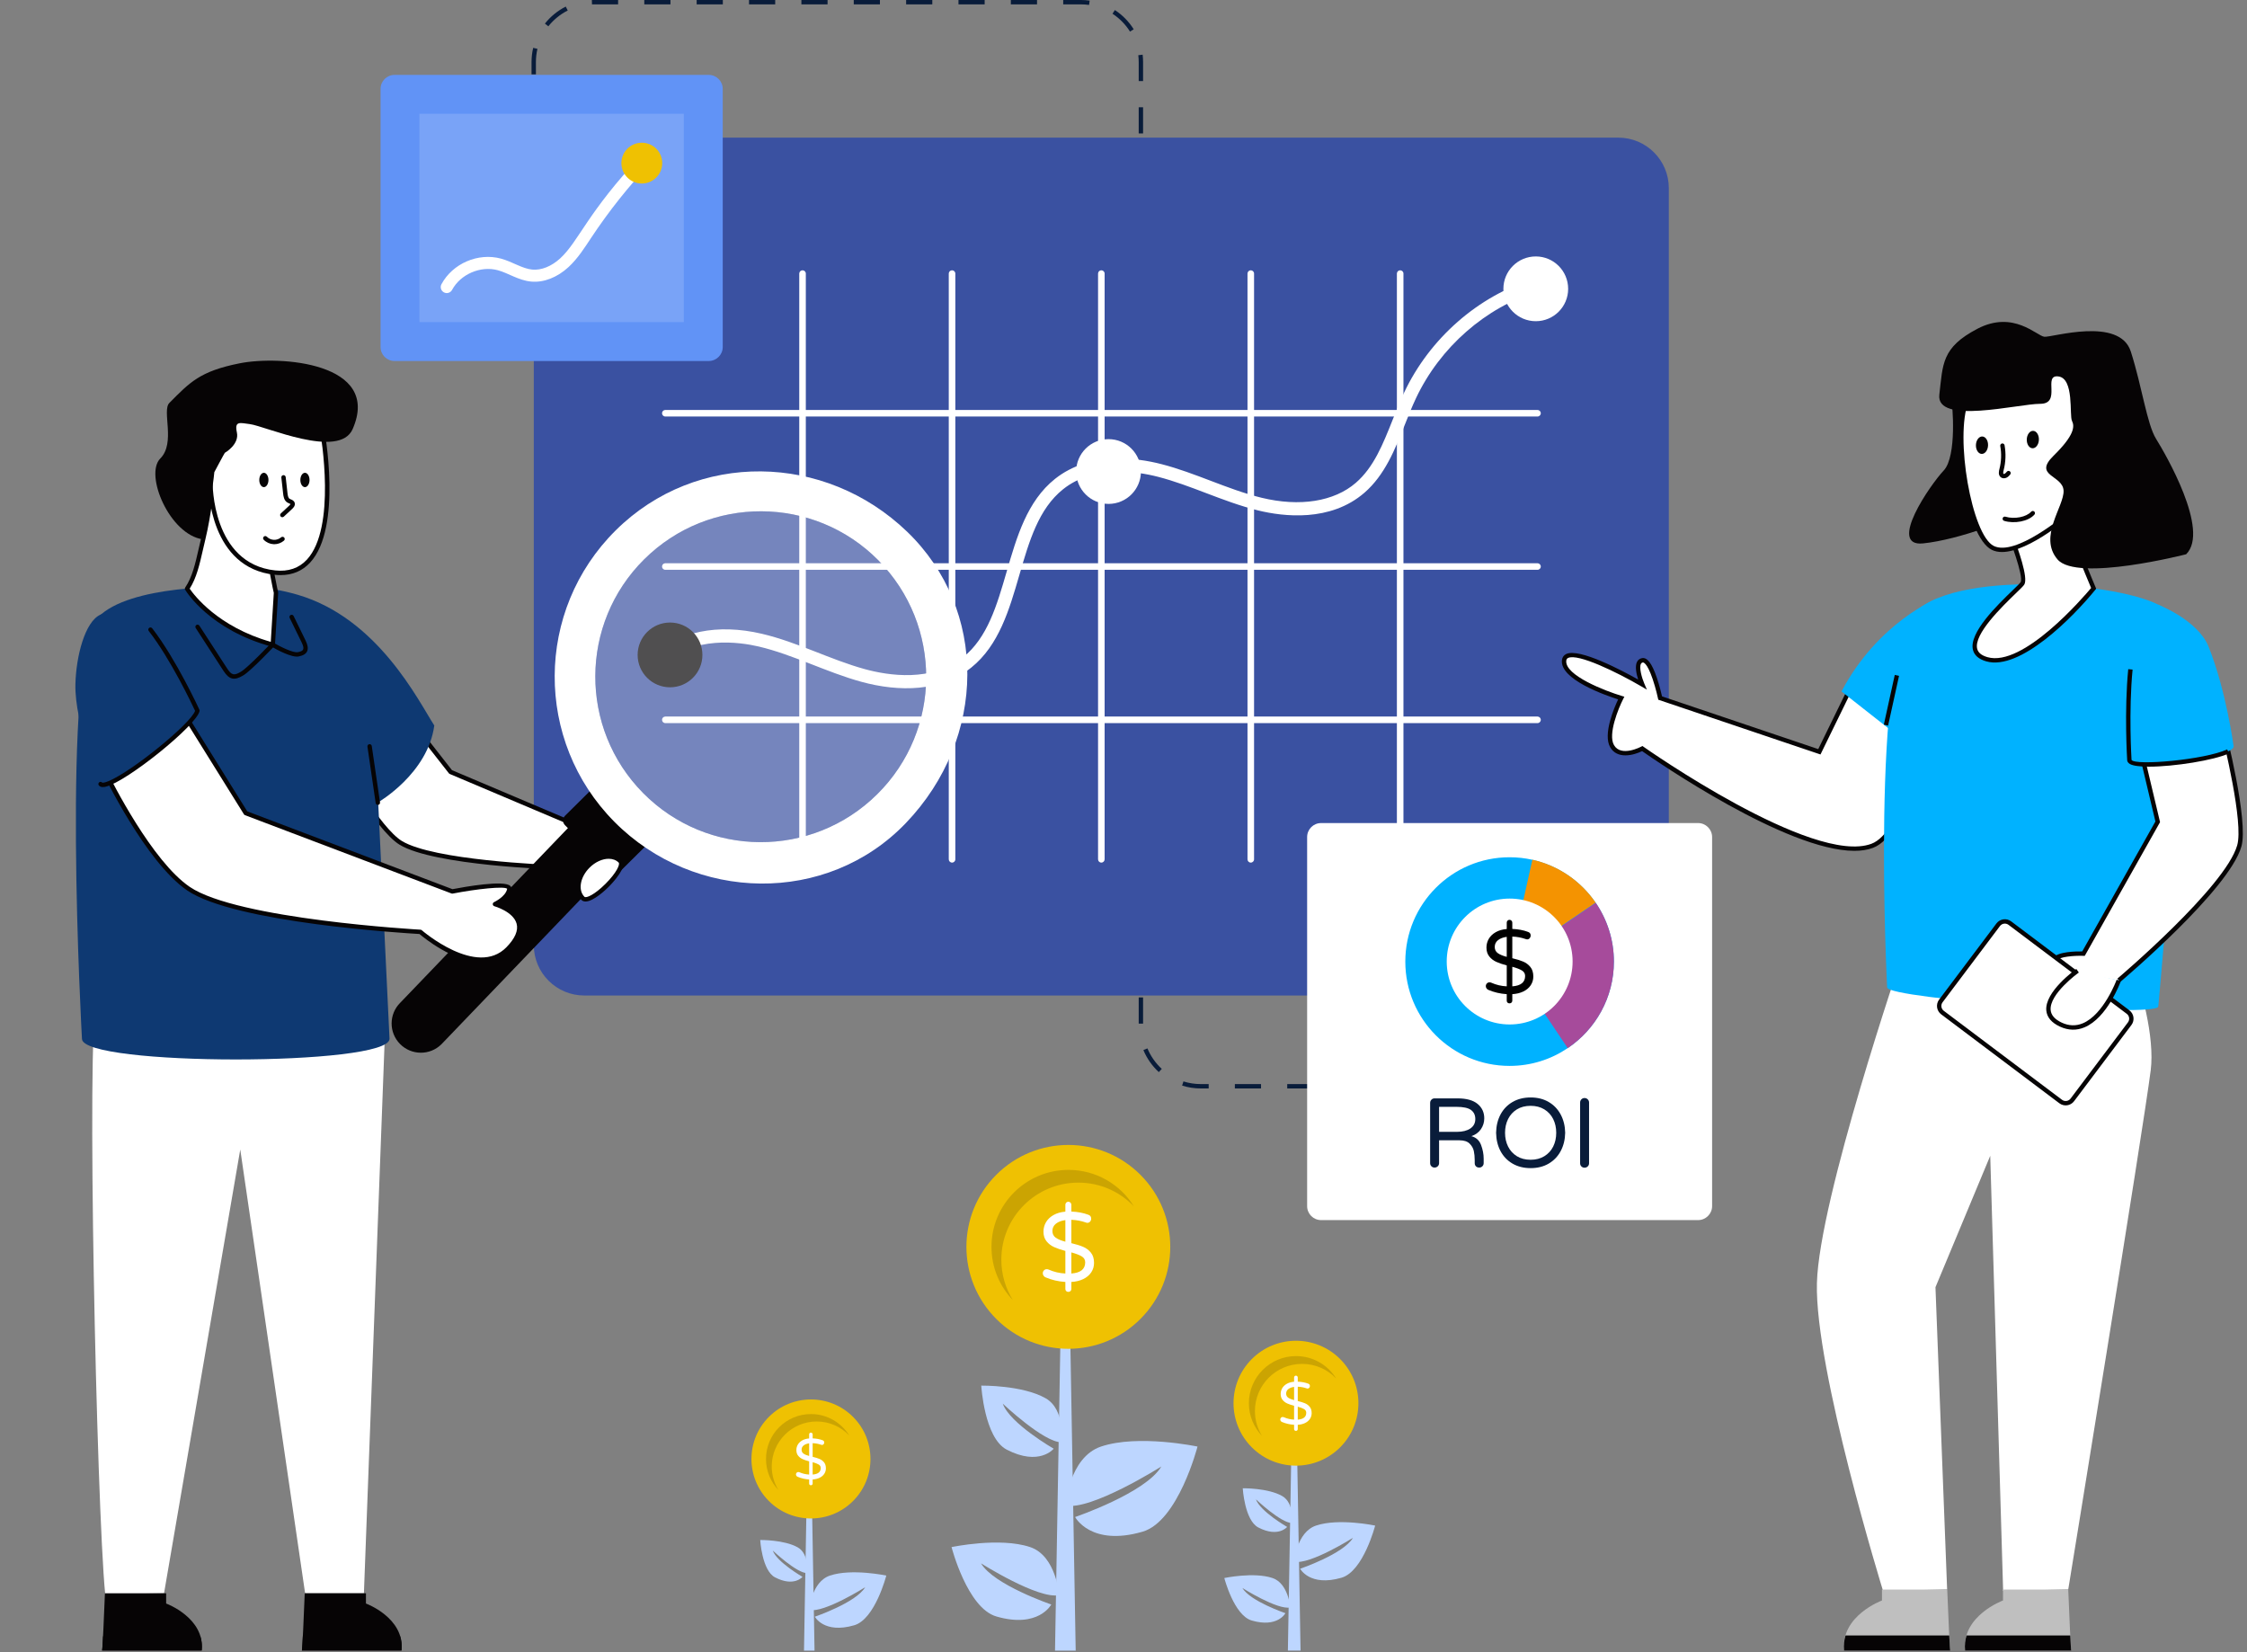 <svg width="525" height="386" viewBox="0 0 525 386" fill="none" xmlns="http://www.w3.org/2000/svg">
<rect x="0" y="0" width="525" height="386" fill="#808080" stroke="none"/>
<path d="M125.214 23.515H124.191V26.582H125.214V23.515Z" fill="#060405"/>
<path d="M319.105 254.31H312.988V253.288H319.105V254.31ZM306.87 254.31H300.753V253.288H306.87V254.31ZM294.635 254.31H288.518V253.288H294.635V254.31ZM282.401 254.31H280.56C279.071 254.31 277.603 254.085 276.196 253.642L276.504 252.667C277.81 253.079 279.175 253.287 280.56 253.288H282.401L282.401 254.31ZM270.753 250.493C269.196 249.065 267.95 247.283 267.147 245.34L268.092 244.95C268.838 246.755 269.997 248.412 271.444 249.74L270.753 250.493ZM267.075 239.168H266.052V233.051H267.075V239.168ZM267.075 226.934H266.052V220.816H267.075V226.934ZM267.075 214.699H266.052V208.582H267.075V214.699ZM267.075 202.464H266.052V196.347H267.075V202.464ZM267.075 190.23H266.052V184.113H267.075V190.23ZM267.075 177.996H266.052V171.878H267.075V177.996ZM267.075 165.761H266.052V159.644H267.075V165.761ZM267.075 153.527H266.052V147.41H267.075V153.527ZM267.075 141.292H266.052V135.175H267.075V141.292ZM267.075 129.058H266.052V122.941H267.075V129.058ZM267.075 116.823H266.052V110.706H267.075V116.823ZM267.075 104.589H266.052V98.472H267.075V104.589ZM267.075 92.355H266.052V86.237H267.075V92.355ZM267.075 80.12H266.052V74.003H267.075V80.12ZM267.075 67.885H266.052V61.768H267.075V67.885ZM267.075 55.651H266.052V49.534H267.075V55.651ZM267.075 43.417H266.052V37.299H267.075V43.417ZM267.075 31.182H266.052V25.065H267.075V31.182ZM267.075 18.947H266.052V14.508C266.052 13.968 266.02 13.426 265.957 12.896L266.972 12.775C267.04 13.345 267.075 13.928 267.075 14.508L267.075 18.947ZM125.214 17.381H124.191V14.508C124.191 13.383 124.321 12.262 124.576 11.177L125.571 11.41C125.334 12.419 125.214 13.462 125.214 14.508L125.214 17.381ZM264.018 7.382C262.983 5.721 261.568 4.277 259.927 3.206L260.486 2.349C262.251 3.502 263.772 5.055 264.886 6.841L264.018 7.382ZM128.116 6.149L127.314 5.515C128.623 3.86 130.308 2.485 132.187 1.54L132.646 2.454C130.9 3.332 129.333 4.61 128.116 6.149ZM254.454 1.153C253.832 1.066 253.197 1.022 252.567 1.022H248.414V0H252.567C253.244 0 253.927 0.047 254.596 0.141L254.454 1.153ZM138.313 1.028L138.286 0.005C138.424 0.002 138.561 0 138.7 0H144.418V1.022L138.313 1.028ZM242.297 1.022H236.179V0H242.297V1.022ZM230.062 1.022H223.945V0H230.062V1.022ZM217.827 1.022H211.71V0H217.827V1.022ZM205.592 1.022H199.475V0H205.592V1.022ZM193.357 1.022H187.24V0H193.357V1.022ZM181.123 1.022H175.005V0H181.123V1.022ZM168.887 1.022H162.77V0H168.887V1.022ZM156.652 1.022H150.535V0H156.652V1.022Z" fill="#091C3A"/>
<path d="M328.337 253.292H325.27V254.314H328.337V253.292Z" fill="#060405"/>
<path d="M378.12 232.592H136.507C129.997 232.592 124.719 227.314 124.719 220.804V43.949C124.719 37.438 129.997 32.161 136.507 32.161H378.121C384.631 32.161 389.909 37.438 389.909 43.949V220.804C389.909 227.314 384.631 232.592 378.12 232.592Z" fill="#3A51A1"/>
<path d="M187.509 201.541C187.086 201.541 186.742 201.198 186.742 200.774V63.919C186.742 63.495 187.086 63.152 187.509 63.152C187.932 63.152 188.276 63.495 188.276 63.919V200.774C188.276 201.198 187.933 201.541 187.509 201.541Z" fill="white"/>
<path d="M222.442 201.541C222.018 201.541 221.675 201.198 221.675 200.774V63.919C221.675 63.495 222.018 63.152 222.442 63.152C222.865 63.152 223.209 63.495 223.209 63.919V200.774C223.209 201.198 222.865 201.541 222.442 201.541Z" fill="white"/>
<path d="M257.322 201.541C256.898 201.541 256.555 201.198 256.555 200.774V63.919C256.555 63.495 256.898 63.152 257.322 63.152C257.745 63.152 258.089 63.495 258.089 63.919V200.774C258.088 201.198 257.745 201.541 257.322 201.541Z" fill="white"/>
<path d="M292.239 201.541C291.815 201.541 291.472 201.198 291.472 200.774V63.919C291.472 63.495 291.815 63.152 292.239 63.152C292.662 63.152 293.005 63.495 293.005 63.919V200.774C293.005 201.198 292.662 201.541 292.239 201.541Z" fill="white"/>
<path d="M327.142 201.541C326.719 201.541 326.375 201.198 326.375 200.774V63.919C326.375 63.495 326.719 63.152 327.142 63.152C327.565 63.152 327.909 63.495 327.909 63.919V200.774C327.909 201.198 327.565 201.541 327.142 201.541Z" fill="white"/>
<path d="M359.23 97.317H155.447C155.023 97.317 154.68 96.973 154.68 96.55C154.68 96.126 155.023 95.783 155.447 95.783H359.23C359.653 95.783 359.996 96.126 359.996 96.55C359.996 96.973 359.653 97.317 359.23 97.317Z" fill="white"/>
<path d="M359.23 133.132H155.447C155.023 133.132 154.68 132.788 154.68 132.365C154.68 131.942 155.023 131.598 155.447 131.598H359.23C359.653 131.598 359.996 131.942 359.996 132.365C359.996 132.788 359.653 133.132 359.23 133.132Z" fill="white"/>
<path d="M359.23 168.951H155.447C155.023 168.951 154.68 168.607 154.68 168.184C154.68 167.761 155.023 167.417 155.447 167.417H359.23C359.653 167.417 359.996 167.761 359.996 168.184C359.996 168.607 359.653 168.951 359.23 168.951Z" fill="white"/>
<path d="M201.287 159.307C193.085 157.063 185.275 152.934 177.267 151.056C172.872 150.025 161.888 148.392 154.807 155.461C154.207 156.059 153.235 156.058 152.638 155.459C152.039 154.86 152.04 153.888 152.64 153.29C158.392 147.546 167.621 145.643 177.968 148.07C186.39 150.045 193.986 154.129 202.097 156.348C207.526 157.833 217.727 159.449 225.026 153.57C230.729 148.977 232.907 141.47 235.213 133.523C237.556 125.446 239.979 117.094 246.476 111.907C254.62 105.405 265.569 106.946 271.37 108.442C275.314 109.459 279.16 110.922 282.88 112.336C286.733 113.801 290.719 115.316 294.73 116.292C303.671 118.469 311.71 117.199 316.781 112.808C320.982 109.171 323.119 103.79 325.381 98.094C326.222 95.978 327.09 93.789 328.071 91.711C334.05 79.051 345.379 69.125 358.378 65.159C359.184 64.913 360.045 65.368 360.292 66.179C360.539 66.989 360.083 67.846 359.273 68.093C347.087 71.81 336.46 81.129 330.845 93.021C329.906 95.011 329.055 97.154 328.232 99.226C325.933 105.014 323.556 110.999 318.789 115.127C310.804 122.04 299.833 120.691 294.004 119.272C289.807 118.25 285.731 116.701 281.789 115.203C278.148 113.818 274.383 112.387 270.604 111.412C265.356 110.058 255.492 108.634 248.39 114.304C242.654 118.884 240.471 126.41 238.159 134.377C235.822 142.432 233.405 150.76 226.95 155.959C219.875 161.659 210.05 161.704 201.287 159.307Z" fill="white"/>
<path d="M366.391 67.487C366.391 71.66 363.004 75.047 358.83 75.047C354.646 75.047 351.259 71.66 351.259 67.487C351.259 63.303 354.646 59.916 358.83 59.916C363.004 59.916 366.391 63.303 366.391 67.487Z" fill="white"/>
<path d="M266.57 110.174C266.57 114.347 263.182 117.735 259.009 117.735C254.825 117.735 251.438 114.347 251.438 110.174C251.438 105.99 254.825 102.603 259.009 102.603C263.183 102.603 266.57 105.99 266.57 110.174Z" fill="white"/>
<path d="M164.113 153.022C164.113 157.195 160.725 160.582 156.552 160.582C152.368 160.582 148.98 157.195 148.98 153.022C148.98 148.838 152.368 145.451 156.552 145.451C160.725 145.451 164.113 148.838 164.113 153.022Z" fill="#060405"/>
<path d="M400.025 195.576V281.797C400.025 283.615 398.54 285.069 396.752 285.069H308.678C306.86 285.069 305.405 283.615 305.405 281.797V195.576C305.405 193.758 306.86 192.303 308.678 192.303H396.752C398.54 192.303 400.025 193.758 400.025 195.576Z" fill="white"/>
<path d="M168.863 20.77V81.076C168.863 82.894 167.378 84.349 165.59 84.349H92.19C90.372 84.349 88.917 82.894 88.917 81.076V20.77C88.917 18.952 90.372 17.498 92.19 17.498H165.59C167.378 17.498 168.863 18.952 168.863 20.77Z" fill="#6193F6"/>
<g opacity="0.15">
<path d="M159.764 75.262V26.58L97.999 26.58V75.262L159.764 75.262Z" fill="white"/>
</g>
<path d="M103.717 68.309C103.033 67.941 102.777 67.089 103.144 66.405C105.753 61.55 111.732 58.981 117.048 60.423C119.709 61.147 121.993 62.758 124.347 62.988C126.477 63.191 128.877 62.227 130.929 60.33C135.224 56.357 137.265 49.612 149.852 36.271C150.385 35.707 151.275 35.681 151.839 36.213C152.404 36.746 152.43 37.636 151.897 38.2C146.871 43.527 142.268 49.32 138.217 55.418C136.581 57.896 134.998 60.396 132.838 62.394C130.198 64.835 127.008 66.074 124.074 65.785C121.123 65.498 118.758 63.8 116.312 63.136C112.288 62.043 107.594 64.064 105.621 67.736C105.254 68.419 104.402 68.677 103.717 68.309Z" fill="white"/>
<path d="M154.725 38.11C154.725 40.743 152.588 42.88 149.955 42.88C147.321 42.88 145.185 40.744 145.185 38.11C145.185 35.477 147.321 33.35 149.955 33.35C152.588 33.35 154.725 35.477 154.725 38.11Z" fill="#EFC102"/>
<path d="M38.327 372.254L56.135 268.574L71.287 372.254H85.026L90.176 235.124H22.513C20.197 240.167 22.533 351.697 24.58 372.483L38.327 372.254Z" fill="white"/>
<path d="M77.957 175.408C77.957 175.408 87.964 193.458 93.65 196.922C101.672 201.808 130.781 202.673 130.781 202.673L136.595 193.601L105.3 180.354L96.999 169.75L77.957 175.408Z" fill="white"/>
<path d="M130.762 203.192C130.757 203.192 130.752 203.192 130.747 203.192C129.552 203.157 101.41 202.268 93.365 197.366C87.63 193.873 77.902 176.407 77.491 175.665C77.416 175.529 77.406 175.367 77.465 175.224C77.523 175.08 77.644 174.971 77.792 174.927L96.834 169.269C97.038 169.211 97.253 169.279 97.382 169.444L105.602 179.943L136.775 193.138C136.914 193.197 137.019 193.314 137.064 193.458C137.108 193.602 137.087 193.758 137.006 193.885L131.192 202.957C131.098 203.104 130.935 203.192 130.762 203.192ZM78.698 175.725C80.432 178.78 88.945 193.477 93.897 196.493C101.29 200.997 127.44 202.052 130.488 202.16L135.818 193.844L105.082 180.833C105.002 180.799 104.933 180.745 104.879 180.677L96.791 170.348L78.698 175.725Z" fill="#060405"/>
<path d="M22.943 144.18C14.132 153.158 19.149 242.707 19.149 242.707C19.149 249.145 91.011 249.145 91.011 242.707L88.367 187.593L88.348 187.456C88.348 187.456 99.957 180.775 101.469 169.508C97.713 163.665 88.289 144.457 69.56 138.965C65.94 137.902 62.048 137.229 57.922 137.093C52.82 136.946 30.326 136.657 22.943 144.18Z" fill="#0E3972"/>
<path d="M88.281 188.066C88.031 188.066 87.812 187.883 87.775 187.629L85.853 174.455C85.812 174.176 86.006 173.916 86.285 173.875C86.566 173.829 86.824 174.028 86.865 174.307L88.787 187.481C88.828 187.761 88.634 188.02 88.355 188.061C88.33 188.065 88.305 188.066 88.281 188.066Z" fill="#060405"/>
<path d="M43.726 137.53C43.726 137.53 49.224 146.704 63.753 150.614L64.505 138.484C64.505 138.484 63.108 132.416 62.652 127.137C62.211 122.041 50.592 111.022 49.802 110.353H49.786C49.771 110.338 49.756 110.322 49.756 110.322C49.756 110.322 49.376 118.142 47.474 126.023C46.439 130.237 45.809 134.457 43.726 137.53Z" fill="white"/>
<path d="M63.734 151.136C63.69 151.136 63.645 151.13 63.601 151.118C49.041 147.2 43.497 138.184 43.268 137.802C43.166 137.632 43.172 137.417 43.284 137.253C44.914 134.849 45.632 131.685 46.393 128.336C46.575 127.533 46.76 126.722 46.959 125.911C48.826 118.173 49.223 110.386 49.227 110.308C49.236 110.104 49.368 109.925 49.56 109.854C49.726 109.793 49.91 109.822 50.047 109.927C50.071 109.94 50.093 109.956 50.114 109.973C50.238 110.079 62.659 121.528 63.142 127.103C63.591 132.287 64.971 138.319 64.984 138.38C64.996 138.427 64.999 138.477 64.996 138.526L64.245 150.656C64.235 150.809 64.157 150.95 64.032 151.04C63.945 151.103 63.84 151.136 63.734 151.136ZM44.318 137.54C45.336 139.032 50.918 146.453 63.263 149.964L63.971 138.536C63.811 137.827 62.551 132.134 62.123 127.191C61.758 122.974 52.952 114.044 50.179 111.419C50.002 113.833 49.435 120.007 47.952 126.153C47.754 126.96 47.571 127.765 47.39 128.562C46.636 131.881 45.923 135.022 44.318 137.54Z" fill="#060405"/>
<path d="M49.186 112.647C49.186 112.647 48.787 132.134 64.272 133.777C82.013 135.66 75.174 99.74 75.174 99.74L63.568 90.703L49.924 93.715L43.722 102.929L49.186 112.647Z" fill="white"/>
<path d="M65.561 134.369C65.118 134.369 64.664 134.344 64.199 134.295C49.143 132.697 48.664 114.598 48.655 112.79L43.257 103.189C43.163 103.021 43.17 102.813 43.279 102.653L49.481 93.439C49.554 93.331 49.666 93.254 49.794 93.226L63.439 90.213C63.587 90.18 63.743 90.215 63.863 90.309L75.47 99.346C75.567 99.422 75.634 99.532 75.658 99.654C75.84 100.612 80.038 123.214 72.467 131.435C70.671 133.385 68.352 134.369 65.561 134.369ZM44.303 102.962L49.613 112.406C49.657 112.485 49.68 112.575 49.678 112.667C49.674 112.857 49.474 131.704 64.306 133.278C67.369 133.604 69.865 132.75 71.715 130.743C78.589 123.279 75.081 102.249 74.687 100.033L63.425 91.263L50.215 94.18L44.303 102.962Z" fill="#060405"/>
<path d="M37.455 107.122C33.692 110.911 39.646 124.951 47.421 126.017H47.436C49.338 118.136 50.076 110.316 50.076 110.316C50.076 110.316 52.456 105.843 52.533 105.798C52.608 105.768 55.956 103.821 55.347 101.036C54.738 98.252 56.108 98.812 58.364 99.089C61.927 99.527 79.274 107.398 82.398 100.249C89.203 84.673 65.301 83.013 55.991 84.885C46.68 86.74 44.375 89.312 39.569 94.144C37.77 95.954 41.091 103.46 37.455 107.122Z" fill="#060405"/>
<path d="M62.724 112.147C62.724 113.063 62.239 113.818 61.657 113.818C61.063 113.818 60.578 113.063 60.578 112.147C60.578 111.219 61.063 110.464 61.657 110.464C62.239 110.464 62.724 111.219 62.724 112.147Z" fill="#060405"/>
<path d="M72.321 112.147C72.321 113.063 71.835 113.818 71.253 113.818C70.66 113.818 70.175 113.063 70.175 112.147C70.175 111.219 70.66 110.464 71.253 110.464C71.835 110.464 72.321 111.219 72.321 112.147Z" fill="#060405"/>
<path d="M65.96 120.847C65.823 120.847 65.686 120.792 65.585 120.683C65.394 120.477 65.406 120.153 65.613 119.961L67.584 118.132C67.862 117.875 67.872 117.771 67.872 117.767C67.842 117.732 67.659 117.656 67.55 117.61C67.407 117.551 67.264 117.489 67.138 117.413C66.331 116.922 66.216 115.894 66.154 115.342L65.735 111.578C65.704 111.298 65.906 111.045 66.187 111.013C66.465 110.985 66.72 111.185 66.752 111.465L67.171 115.229C67.233 115.79 67.337 116.337 67.669 116.539C67.752 116.59 67.848 116.627 67.942 116.667C68.261 116.799 68.696 116.98 68.849 117.471C69.063 118.156 68.473 118.702 68.28 118.882L66.308 120.711C66.21 120.802 66.085 120.847 65.96 120.847Z" fill="#060405"/>
<path d="M64.085 127.154C64.037 127.154 63.99 127.153 63.943 127.151C63.072 127.114 62.225 126.735 61.616 126.112C61.419 125.911 61.423 125.587 61.625 125.39C61.828 125.193 62.151 125.196 62.348 125.399C62.776 125.837 63.373 126.104 63.986 126.13C64.596 126.157 65.215 125.941 65.68 125.54C65.892 125.356 66.216 125.379 66.401 125.593C66.586 125.806 66.562 126.129 66.348 126.314C65.725 126.852 64.907 127.154 64.085 127.154Z" fill="#060405"/>
<path d="M52.2 156.719L45.727 146.734C45.573 146.497 45.641 146.18 45.878 146.027C46.115 145.873 46.431 145.94 46.585 146.178L53.058 156.163C54.12 157.8 54.696 157.901 56.312 156.929C58.023 155.899 63.265 150.338 63.318 150.282C63.512 150.076 63.836 150.067 64.041 150.26C64.246 150.453 64.256 150.777 64.063 150.983C63.843 151.216 58.67 156.703 56.839 157.805C54.752 159.061 53.574 158.838 52.2 156.719Z" fill="#060405"/>
<path d="M63.422 151.062C63.179 150.917 63.1 150.604 63.245 150.361C63.39 150.119 63.703 150.04 63.946 150.184C65.552 151.143 68.503 152.585 69.585 152.374C70.844 152.129 71.298 151.781 70.476 150.096L67.681 144.373C67.557 144.119 67.662 143.813 67.916 143.689C68.169 143.565 68.476 143.67 68.6 143.924L71.395 149.647C72.363 151.631 72.024 152.942 69.78 153.377C68.196 153.688 64.808 151.891 63.422 151.062Z" fill="#060405"/>
<path d="M38.819 374.656V372.259H24.517C24.329 376.893 23.963 385.632 23.854 385.632H47.127C47.918 377.985 38.819 374.656 38.819 374.656Z" fill="#060405"/>
<path d="M46.806 382.291C47.107 383.296 47.253 384.396 47.127 385.618H23.854C23.896 385.618 23.981 384.239 24.078 382.291H46.806Z" fill="#060405"/>
<path d="M85.502 374.656V372.259H71.199C71.012 376.893 70.645 385.632 70.536 385.632H93.809C94.6 377.985 85.502 374.656 85.502 374.656Z" fill="#060405"/>
<path d="M93.487 382.291C93.787 383.296 93.933 384.396 93.807 385.618H70.534C70.577 385.618 70.661 384.239 70.758 382.291H93.487Z" fill="#060405"/>
<path d="M138.63 187.287L93.525 234.275C90.84 236.934 90.826 241.258 93.479 243.936C96.131 246.614 100.456 246.642 103.141 243.982L148.246 196.994L138.63 187.287Z" fill="#060405"/>
<path d="M132.002 192.794L142.688 203.581C143.291 204.191 144.274 204.195 144.884 203.592L151.266 197.27C151.876 196.666 151.88 195.683 151.277 195.073L140.591 184.287C139.988 183.677 139.005 183.673 138.395 184.276L132.013 190.598C131.403 191.202 131.399 192.185 132.002 192.794Z" fill="#060405"/>
<path d="M211.953 124.235C192.801 105.79 162.756 105.191 143.863 123.912C124.97 142.623 124.829 173.108 143.54 192C162.252 210.882 193.223 211.51 211.631 192.323C230.728 172.417 230.787 142.372 211.953 124.235ZM204.951 185.572C189.772 200.596 165.315 200.479 150.281 185.311C135.267 170.151 135.373 145.676 150.533 130.662C165.702 115.629 190.198 115.745 205.203 130.894C220.227 146.083 220.121 170.558 204.951 185.572Z" fill="white"/>
<g opacity="0.3">
<path d="M204.95 185.569C189.771 200.592 165.314 200.476 150.28 185.307C135.265 170.148 135.372 145.673 150.531 130.659C165.701 115.626 190.196 115.742 205.201 130.891C220.225 146.079 220.119 170.554 204.95 185.569Z" fill="white"/>
</g>
<path d="M24.184 179.698C24.184 179.698 34.325 200.984 44.051 207.617C55.435 215.382 98.231 217.714 98.231 217.714C98.231 217.714 111.363 229.214 118.719 221.654C126.074 214.104 115.663 211.234 115.663 211.234C115.663 211.234 118.638 209.865 119.018 207.739C119.399 205.612 105.694 208.269 105.694 208.269L57.445 189.974L42.081 165.292L24.184 179.698Z" fill="white"/>
<path d="M112.444 224.777C105.983 224.778 99.112 219.163 98.01 218.225C94.614 218.033 54.864 215.634 43.744 208.05C34.016 201.415 24.12 180.803 23.703 179.928C23.601 179.715 23.659 179.459 23.844 179.31L41.741 164.904C41.855 164.812 42.002 164.774 42.147 164.798C42.291 164.822 42.418 164.908 42.496 165.032L57.769 189.567L105.721 207.75C108.711 207.175 117.789 205.573 119.232 206.998C119.463 207.225 119.559 207.524 119.502 207.839C119.231 209.356 117.858 210.496 116.877 211.133C118.401 211.745 121.035 213.129 121.691 215.548C122.222 217.51 121.339 219.687 119.066 222.021C117.115 224.026 114.807 224.777 112.444 224.777ZM24.803 179.851C26.191 182.681 35.511 201.197 44.321 207.205C55.458 214.802 97.813 217.19 98.24 217.214C98.353 217.22 98.462 217.264 98.548 217.339C98.676 217.451 111.402 228.432 118.333 221.308C120.337 219.251 121.134 217.403 120.704 215.816C119.938 212.988 115.552 211.749 115.508 211.736C115.302 211.68 115.152 211.499 115.135 211.286C115.117 211.071 115.235 210.87 115.43 210.779C115.457 210.767 118.167 209.494 118.496 207.659C117.89 207.001 111.42 207.688 105.773 208.781C105.679 208.8 105.582 208.791 105.494 208.757L57.245 190.462C57.14 190.422 57.051 190.35 56.992 190.254L41.933 166.063L24.803 179.851Z" fill="#060405"/>
<path d="M35.184 147.119C33.463 144.902 27.982 141.543 23.455 143.614C19.824 145.276 17.784 153.351 17.621 159.829C17.383 169.288 23.52 183.195 23.52 183.195C25.338 185.317 45.369 169.61 46.153 166.05C46.153 166.05 40.807 154.363 35.184 147.119Z" fill="#0E3972"/>
<path d="M24.047 183.895C23.718 183.895 23.358 183.813 23.105 183.518C22.921 183.304 22.946 182.981 23.16 182.797C23.373 182.616 23.691 182.637 23.876 182.847C23.908 182.86 24.233 182.977 25.372 182.503C30.91 180.2 44.53 169.096 45.583 166.084C44.902 164.62 39.909 154.065 34.754 147.423C34.581 147.2 34.621 146.879 34.844 146.706C35.068 146.532 35.389 146.573 35.562 146.796C41.156 154.003 46.538 165.711 46.592 165.828C46.638 165.929 46.65 166.042 46.626 166.15C45.884 169.517 29.743 182.542 24.764 183.791C24.625 183.826 24.35 183.895 24.047 183.895Z" fill="#060405"/>
<path d="M136.207 209.878C137.952 211.624 146.669 202.907 144.924 201.161C143.178 199.415 139.803 199.95 137.399 202.354C134.995 204.757 134.461 208.132 136.207 209.878Z" fill="white"/>
<path d="M136.809 210.63C136.431 210.63 136.095 210.517 135.828 210.249C133.883 208.304 134.417 204.605 137.02 202.002C139.623 199.399 143.322 198.865 145.267 200.809C146.857 202.399 143.007 206.412 142.218 207.2C141.563 207.855 138.676 210.63 136.809 210.63ZM142.214 200.648C140.767 200.648 139.096 201.372 137.743 202.725C135.539 204.929 135.004 207.98 136.551 209.526C136.941 209.916 138.922 209.051 141.495 206.477C144.069 203.903 144.932 201.92 144.544 201.532C143.947 200.935 143.125 200.648 142.214 200.648Z" fill="#060405"/>
<path d="M449.642 170.956C449.642 170.956 445.464 194.645 437.4 197.643C423.268 202.897 383.691 174.915 383.691 174.915C383.691 174.915 378.562 177.693 376.64 174.362C374.718 171.04 378.771 163.113 378.771 163.113C378.771 163.113 364.806 158.924 365.433 154.276C366.059 149.628 383.691 159.927 383.691 159.927C383.691 159.927 381.487 154.757 383.691 154.297C385.895 153.827 387.869 163.113 387.869 163.113L425.065 175.667L432.178 161.107L449.642 170.956Z" fill="white"/>
<path d="M433.258 198.792C417.385 198.792 387.047 177.86 383.669 175.494C381.649 176.492 377.852 177.436 376.217 174.599C374.462 171.567 377.173 165.302 378.07 163.407C375.159 162.482 364.334 158.725 364.945 154.19C365.03 153.559 365.369 153.082 365.925 152.811C368.959 151.332 379.068 156.706 382.749 158.771C382.348 157.509 381.939 155.678 382.491 154.62C382.724 154.173 383.11 153.882 383.605 153.779C384.849 153.508 385.961 154.966 387.11 158.346C387.73 160.173 388.168 162.009 388.325 162.703L424.822 175.022L431.976 160.378L450.227 170.671L450.164 171.028C449.992 172.007 445.841 195.04 437.598 198.104C436.33 198.576 434.866 198.792 433.258 198.792ZM383.746 174.297L384.005 174.48C384.399 174.759 423.521 202.252 437.241 197.146C444.417 194.479 448.531 174.153 449.092 171.204L432.418 161.802L425.346 176.278L387.449 163.486L387.388 163.201C387.383 163.178 386.89 160.877 386.139 158.668C384.786 154.689 383.911 154.758 383.816 154.779C383.618 154.821 383.489 154.918 383.397 155.093C382.923 156.003 383.625 158.407 384.18 159.708L384.786 161.13L383.452 160.35C377.844 157.075 368.666 152.607 366.373 153.73C366.126 153.851 365.998 154.035 365.958 154.327C365.492 157.785 375.169 161.475 378.937 162.605L379.525 162.781L379.246 163.327C378.154 165.464 375.641 171.563 377.102 174.088C378.752 176.947 383.419 174.473 383.467 174.448L383.746 174.297Z" fill="#060405"/>
<path d="M452.642 139.795C452.642 139.795 438.767 145.38 430.261 161.551L448.208 175.665L456.951 153.757L452.642 139.795Z" fill="#00B2FF"/>
<path d="M444.303 223.662C444.303 223.662 425.045 280.108 424.514 299.757C423.969 319.894 439.967 371.702 439.967 371.702L454.937 371.368L452.211 300.754L465.009 270.044L468.021 371.702L483.234 371.368C483.234 371.368 500.783 263.766 502.506 250.043C503.459 242.452 500.387 230.589 497.418 223.662H444.303Z" fill="white"/>
<path d="M447.545 142.929C458.342 132.581 499.003 136.525 505.836 142.291C512.67 148.056 504.269 235.148 504.269 235.148C504.269 237.882 440.921 233.425 440.921 230.692C440.921 230.692 436.914 153.116 447.545 142.929Z" fill="#00B2FF"/>
<path d="M455.945 93.7C456.156 94.118 457.295 106.593 454.135 109.936C450.975 113.279 440.968 127.799 449.289 126.964C457.611 126.128 471.199 121.114 471.725 119.129C472.252 117.144 469.513 98.341 469.513 98.341L464.247 90.924L455.945 93.7Z" fill="#060405"/>
<path d="M469.835 125.289C469.835 125.289 473.518 134.75 472.532 136.31C471.546 137.87 454.887 151.307 464.198 154.025C473.509 156.743 489.174 137.465 489.174 137.465C489.174 137.465 483.021 122.873 481.813 118.646C480.605 114.418 469.835 125.289 469.835 125.289Z" fill="white"/>
<path d="M464.052 154.516C462.32 154.01 461.282 153.106 460.966 151.827C459.981 147.841 466.678 141.368 470.276 137.89C471.136 137.059 471.947 136.274 472.098 136.037C472.934 134.713 469.269 125.268 469.235 125.165C471.338 123.07 478.18 116.481 481.07 117.22C481.495 117.33 482.055 117.642 482.302 118.505C483.487 122.655 489.582 137.121 489.643 137.267L489.762 137.55L489.569 137.788C484.383 144.166 471.952 156.821 464.052 154.516ZM470.429 125.414C471.422 127.999 473.961 135.002 472.962 136.583C472.755 136.91 472.175 137.476 470.986 138.625C467.782 141.722 461.115 148.167 461.959 151.582C462.184 152.494 462.963 153.132 464.339 153.534C472.667 155.967 486.759 139.554 488.58 137.378C487.689 135.258 482.442 122.718 481.318 118.786C481.196 118.36 480.986 118.255 480.816 118.211C478.968 117.742 473.574 122.284 470.429 125.414Z" fill="#060405"/>
<path d="M484.157 119.554C484.157 119.554 471.384 130.824 465.609 128.006C459.833 125.189 456.264 101.617 459.457 93.588C462.65 85.558 475.752 80.957 475.752 80.957L486.787 89.737L484.157 119.554Z" fill="white"/>
<path d="M467.751 128.975C466.894 128.975 466.098 128.823 465.392 128.478C459.222 125.469 455.693 101.702 458.989 93.412C462.231 85.259 475.045 80.678 475.589 80.487L475.856 80.393L487.327 89.521L484.655 119.815L484.503 119.95C484.033 120.364 474.19 128.975 467.751 128.975ZM475.666 81.549C473.816 82.248 462.763 86.688 459.94 93.789C456.67 102.01 460.695 125.05 465.84 127.56C470.922 130.036 482.224 120.559 483.673 119.315L486.26 89.978L475.666 81.549Z" fill="#060405"/>
<path d="M510.783 129.5C510.783 129.5 485.319 136.041 480.74 130.717C476.16 125.394 482.331 118.27 482.144 114.62C481.957 110.97 474.937 111.251 479.804 106.478C484.671 101.705 484.764 99.646 484.109 98.336C483.454 97.025 484.671 88.416 480.927 87.948C477.184 87.48 481.779 94.35 476.666 94.35C471.553 94.35 452.273 99.31 453.116 92.197C453.958 85.085 453.599 81.209 462.022 76.811C470.445 72.412 475.873 78.495 477.651 78.682C479.43 78.87 495.224 73.909 497.856 82.145C500.488 90.381 501.611 99.084 503.763 102.547C505.916 106.01 516.398 123.979 510.783 129.5Z" fill="#060405"/>
<path d="M476.377 102.754C476.42 101.629 475.82 100.694 475.038 100.664C474.256 100.635 473.587 101.522 473.545 102.647C473.502 103.771 474.102 104.707 474.884 104.737C475.666 104.766 476.335 103.878 476.377 102.754Z" fill="#060405"/>
<path d="M464.498 104.072C464.456 105.196 463.787 106.084 463.005 106.055C462.223 106.025 461.623 105.09 461.665 103.965C461.707 102.84 462.376 101.953 463.158 101.982C463.941 102.012 464.541 102.947 464.498 104.072Z" fill="#060405"/>
<path d="M467.507 111.536C466.786 111.012 467.049 110.002 467.147 109.622C467.605 107.867 467.675 105.995 467.35 104.21C467.3 103.932 467.485 103.666 467.762 103.615C468.039 103.568 468.306 103.749 468.357 104.027C468.707 105.958 468.631 107.982 468.137 109.88C468.005 110.389 467.936 110.923 468.399 110.674C468.575 110.579 468.737 110.387 468.893 110.202C469.076 109.986 469.397 109.958 469.614 110.141C469.83 110.323 469.857 110.645 469.675 110.862C469.478 111.095 469.232 111.386 468.885 111.574C468.442 111.813 467.897 111.818 467.507 111.536Z" fill="#060405"/>
<path d="M468.258 121.698C467.987 121.616 467.835 121.33 467.918 121.06C468 120.791 468.285 120.636 468.556 120.721C470.644 121.356 473.454 120.813 474.57 119.554C474.758 119.342 475.08 119.324 475.292 119.511C475.503 119.698 475.523 120.021 475.335 120.232C473.899 121.853 470.612 122.417 468.258 121.698Z" fill="#060405"/>
<path d="M467.989 373.946V371.391H483.235C483.435 376.331 483.826 385.647 483.942 385.647H459.133C458.29 377.495 467.989 373.946 467.989 373.946Z" fill="#BFBFBF"/>
<path d="M459.473 382.112C459.153 383.183 458.997 384.356 459.132 385.658H483.941C483.895 385.658 483.805 384.188 483.702 382.112H459.473Z" fill="#060405"/>
<path d="M439.714 373.948V371.393H454.961C455.16 376.333 455.551 385.649 455.668 385.649H430.859C430.015 377.497 439.714 373.948 439.714 373.948Z" fill="#BFBFBF"/>
<path d="M431.199 382.114C430.878 383.185 430.722 384.358 430.857 385.66H455.666C455.62 385.66 455.531 384.19 455.427 382.114H431.199Z" fill="#060405"/>
<path d="M484.768 227.131C484.768 227.131 480.903 227.434 480.015 225.011C479.127 222.578 486.784 222.828 486.784 222.828L504.127 192.026L499.323 171.784L519.206 169.737C519.206 169.737 524.898 191.765 523.185 197.667C520.281 207.735 495.025 229.064 495.025 229.064" fill="white"/>
<path d="M495.368 229.44L494.708 228.659C494.96 228.446 519.88 207.315 522.707 197.51C524.234 192.253 519.607 173.361 518.832 170.277L499.968 172.219L504.684 192.088L487.091 223.335L486.781 223.324C484.568 223.251 481.168 223.539 480.545 224.4C480.479 224.491 480.429 224.605 480.509 224.822C481.251 226.849 484.707 226.61 484.742 226.607L484.821 227.626C484.648 227.641 480.558 227.928 479.549 225.173C479.367 224.676 479.425 224.202 479.716 223.801C480.787 222.321 485.058 222.271 486.502 222.295L503.597 191.936L498.704 171.321L519.604 169.169L519.714 169.595C519.948 170.5 525.422 191.827 523.689 197.794C520.777 207.895 496.404 228.565 495.368 229.44Z" fill="#060405"/>
<path d="M481.441 257.382L453.822 236.597C452.966 235.953 452.795 234.737 453.439 233.88L466.841 216.073C467.486 215.217 468.702 215.045 469.558 215.689L497.177 236.475C498.033 237.119 498.205 238.335 497.561 239.191L484.158 256.999C483.514 257.855 482.298 258.027 481.441 257.382Z" fill="white"/>
<path d="M481.163 257.775L453.544 236.991C452.462 236.176 452.244 234.64 453.06 233.558L466.462 215.75C467.276 214.671 468.815 214.453 469.895 215.266L497.514 236.051C498.595 236.863 498.815 238.399 497.999 239.484L484.596 257.291C483.779 258.377 482.242 258.588 481.163 257.775ZM467.279 216.365L453.877 234.173C453.403 234.801 453.527 235.698 454.16 236.174L481.779 256.959C482.406 257.431 483.303 257.31 483.78 256.676L497.182 238.869C497.657 238.238 497.531 237.343 496.899 236.868L469.28 216.083C468.65 215.608 467.755 215.734 467.279 216.365Z" fill="#060405"/>
<path d="M521.87 174.366C522.093 177.09 497.728 180.303 497.506 177.579C497.506 177.579 496.219 157.299 499.406 147.371C500.273 144.67 502.872 142.208 504.233 141.764L504.18 141.242C504.18 141.242 513.529 144.866 516.025 151.091C520.172 161.463 521.87 174.366 521.87 174.366Z" fill="#00B2FF"/>
<path d="M502.096 179.128C500.016 179.128 498.387 178.94 497.632 178.501C497.15 178.22 497.024 177.866 497.004 177.619C496.996 177.496 496.293 166.137 497.251 156.344L498.269 156.444C497.319 166.156 498.017 177.432 498.024 177.545C498.811 178.942 515.126 177.533 520.367 175.092L520.799 176.019C517.319 177.64 507.936 179.128 502.096 179.128Z" fill="#060405"/>
<path d="M495.012 229.067C495.012 229.067 489.842 243.251 481.496 239.387C473.15 235.512 485.398 226.785 485.398 226.785" fill="white"/>
<path d="M481.3 239.865C479.328 238.95 478.255 237.683 478.108 236.101C477.703 231.721 484.816 226.599 485.119 226.383L485.712 227.216C485.643 227.265 478.774 232.211 479.126 236.007C479.237 237.201 480.113 238.187 481.73 238.937C483.382 239.703 485.027 239.756 486.617 239.095C491.526 237.058 494.521 228.988 494.55 228.907L495.511 229.257C495.384 229.606 492.335 237.827 487.011 240.039C485.208 240.789 483.285 240.785 481.3 239.865Z" fill="#060405"/>
<path d="M442.702 157.694L440.145 169.315L441.143 169.535L443.7 157.914L442.702 157.694Z" fill="#060405"/>
<path d="M300.907 385.649L301.679 341.308H303.096L303.867 385.649H300.907Z" fill="#BDD6FF"/>
<path d="M302.388 364.879C302.388 364.879 302.911 357.984 307.482 356.443C312.82 354.644 321.298 356.443 321.298 356.443C321.298 356.443 318.545 367.141 313.432 368.628C306.016 370.786 303.777 366.527 303.777 366.527C303.777 366.527 313.885 363.085 316.122 359.296C316.122 359.296 306.044 365.672 302.388 364.879Z" fill="#BDD6FF"/>
<path d="M301.462 375.57C301.462 375.57 301.036 369.952 297.312 368.696C292.963 367.23 286.056 368.696 286.056 368.696C286.056 368.696 288.299 377.412 292.464 378.624C298.507 380.382 300.33 376.912 300.33 376.912C300.33 376.912 292.095 374.108 290.273 371.021C290.273 371.021 298.483 376.215 301.462 375.57Z" fill="#BDD6FF"/>
<path d="M301.875 355.84C301.875 355.84 302.432 351.17 299.584 349.541C296.258 347.638 290.363 347.725 290.363 347.725C290.363 347.725 290.794 355.226 294.011 356.891C298.677 359.306 300.731 356.757 300.731 356.757C300.731 356.757 294.437 353.132 293.443 350.309C293.443 350.309 299.33 355.889 301.875 355.84Z" fill="#BDD6FF"/>
<path d="M313.114 338.166C318.812 332.469 318.812 323.231 313.114 317.533C307.416 311.835 298.178 311.835 292.48 317.533C286.782 323.231 286.782 332.468 292.48 338.166C298.178 343.864 307.416 343.864 313.114 338.166Z" fill="#EFC102"/>
<path d="M302.812 338.875C308.897 338.875 313.83 333.943 313.83 327.858C313.83 321.774 308.897 316.841 302.812 316.841C296.728 316.841 291.795 321.774 291.795 327.858C291.795 333.943 296.728 338.875 302.812 338.875Z" fill="#EFC102"/>
<g opacity="0.15">
<path d="M312.189 322.076C310.188 319.973 307.362 318.665 304.23 318.665C298.142 318.665 293.207 323.599 293.207 329.686C293.207 331.805 293.808 333.789 294.849 335.468C292.955 333.489 291.797 330.813 291.797 327.858C291.797 321.775 296.731 316.841 302.814 316.841C306.777 316.841 310.253 318.933 312.189 322.076Z" fill="black"/>
</g>
<path d="M306.061 331.517C305.794 331.92 305.415 332.241 304.923 332.48C304.431 332.719 303.862 332.857 303.215 332.895V333.893C303.215 334.014 303.175 334.115 303.096 334.195C303.016 334.274 302.911 334.314 302.779 334.314C302.657 334.314 302.557 334.277 302.477 334.202C302.398 334.127 302.358 334.024 302.358 333.893V332.895C301.346 332.829 300.399 332.609 299.519 332.234C299.406 332.187 299.312 332.11 299.237 332.002C299.162 331.895 299.125 331.78 299.125 331.658C299.125 331.499 299.179 331.361 299.287 331.243C299.394 331.126 299.533 331.068 299.701 331.068C299.795 331.068 299.884 331.087 299.968 331.124C300.727 331.461 301.524 331.649 302.358 331.686V328.453C301.72 328.285 301.184 328.102 300.748 327.905C300.313 327.708 299.949 327.43 299.659 327.069C299.368 326.708 299.223 326.251 299.223 325.698C299.223 325.212 299.343 324.762 299.582 324.349C299.821 323.937 300.176 323.595 300.65 323.323C301.123 323.052 301.692 322.887 302.358 322.831V321.847C302.358 321.726 302.397 321.623 302.477 321.538C302.557 321.454 302.657 321.412 302.779 321.412C302.901 321.412 303.004 321.454 303.089 321.538C303.173 321.623 303.215 321.726 303.215 321.847V322.817C304.133 322.855 304.948 323.009 305.661 323.281C305.923 323.375 306.054 323.562 306.054 323.843C306.054 323.993 306.002 324.129 305.899 324.251C305.796 324.372 305.661 324.433 305.492 324.433C305.436 324.433 305.361 324.415 305.267 324.377C304.63 324.152 303.946 324.026 303.215 323.998V327.343C303.89 327.502 304.449 327.675 304.895 327.863C305.34 328.05 305.712 328.329 306.012 328.699C306.312 329.069 306.462 329.559 306.462 330.168C306.462 330.665 306.328 331.115 306.061 331.517ZM300.973 326.556C301.287 326.781 301.748 326.973 302.358 327.132V324.04C301.795 324.115 301.346 324.286 301.008 324.553C300.671 324.82 300.503 325.169 300.503 325.601C300.502 326.013 300.659 326.331 300.973 326.556ZM305.197 330.084C305.197 329.718 305.03 329.435 304.698 329.233C304.365 329.032 303.871 328.842 303.215 328.664V331.686C304.536 331.592 305.197 331.058 305.197 330.084Z" fill="white"/>
<path d="M190.312 385.653L189.756 353.701H188.406L187.85 385.653H190.312Z" fill="#BDD6FF"/>
<path d="M189.06 376.162C189.06 376.162 189.558 369.592 193.914 368.124C199.001 366.409 207.079 368.124 207.079 368.124C207.079 368.124 204.456 378.318 199.584 379.735C192.516 381.791 190.384 377.732 190.384 377.732C190.384 377.732 200.015 374.453 202.147 370.842C202.147 370.842 192.544 376.918 189.06 376.162Z" fill="#BDD6FF"/>
<path d="M188.59 367.546C188.59 367.546 189.12 363.096 186.406 361.544C183.237 359.731 177.62 359.813 177.62 359.813C177.62 359.813 178.031 366.961 181.096 368.548C185.542 370.849 187.499 368.42 187.499 368.42C187.499 368.42 181.502 364.966 180.554 362.276C180.554 362.276 186.165 367.593 188.59 367.546Z" fill="#BDD6FF"/>
<path d="M199.309 350.709C204.738 345.279 204.738 336.477 199.309 331.047C193.879 325.618 185.076 325.618 179.647 331.047C174.217 336.477 174.217 345.279 179.647 350.709C185.076 356.138 193.879 356.138 199.309 350.709Z" fill="#EFC102"/>
<path d="M189.469 351.382C195.268 351.382 199.968 346.681 199.968 340.883C199.968 335.085 195.268 330.385 189.469 330.385C183.671 330.385 178.971 335.085 178.971 340.883C178.971 346.681 183.671 351.382 189.469 351.382Z" fill="#EFC102"/>
<g opacity="0.15">
<path d="M198.402 335.373C196.496 333.37 193.803 332.123 190.818 332.123C185.017 332.123 180.315 336.825 180.315 342.625C180.315 344.644 180.887 346.535 181.879 348.135C180.075 346.249 178.971 343.699 178.971 340.883C178.971 335.087 183.673 330.385 189.469 330.385C193.245 330.385 196.557 332.378 198.402 335.373Z" fill="black"/>
</g>
<path d="M192.584 344.355C192.33 344.739 191.968 345.045 191.499 345.273C191.03 345.5 190.488 345.632 189.872 345.668V346.618C189.872 346.735 189.834 346.831 189.758 346.906C189.682 346.982 189.582 347.02 189.457 347.02C189.341 347.02 189.245 346.985 189.169 346.913C189.093 346.842 189.055 346.743 189.055 346.618V345.668C188.091 345.605 187.189 345.395 186.35 345.038C186.242 344.994 186.153 344.92 186.082 344.817C186.01 344.715 185.975 344.605 185.975 344.489C185.975 344.337 186.026 344.206 186.129 344.094C186.231 343.982 186.363 343.926 186.524 343.926C186.613 343.926 186.698 343.944 186.778 343.98C187.501 344.302 188.26 344.48 189.055 344.516V341.435C188.448 341.275 187.937 341.101 187.522 340.913C187.107 340.726 186.76 340.46 186.484 340.116C186.207 339.773 186.068 339.337 186.068 338.81C186.068 338.346 186.182 337.918 186.41 337.525C186.638 337.132 186.977 336.806 187.428 336.547C187.879 336.288 188.421 336.132 189.055 336.078V335.141C189.055 335.025 189.093 334.927 189.169 334.846C189.245 334.766 189.341 334.726 189.457 334.726C189.573 334.726 189.671 334.766 189.752 334.846C189.832 334.927 189.872 335.025 189.872 335.141V336.065C190.747 336.101 191.524 336.248 192.203 336.507C192.452 336.596 192.577 336.775 192.577 337.043C192.577 337.186 192.528 337.315 192.43 337.431C192.332 337.547 192.203 337.605 192.042 337.605C191.988 337.605 191.917 337.587 191.828 337.552C191.22 337.337 190.569 337.217 189.872 337.19V340.378C190.515 340.529 191.048 340.695 191.473 340.873C191.897 341.052 192.251 341.317 192.537 341.67C192.823 342.023 192.966 342.489 192.966 343.07C192.966 343.543 192.839 343.971 192.584 344.355ZM187.736 339.627C188.035 339.842 188.474 340.025 189.055 340.177V337.23C188.519 337.302 188.091 337.464 187.769 337.719C187.448 337.973 187.287 338.306 187.287 338.717C187.287 339.11 187.437 339.413 187.736 339.627ZM191.76 342.989C191.76 342.641 191.602 342.371 191.285 342.179C190.968 341.987 190.497 341.806 189.872 341.636V344.516C191.131 344.427 191.76 343.918 191.76 342.989Z" fill="white"/>
<path d="M246.499 385.654L247.759 313.273H250.072L251.331 385.654H246.499Z" fill="#BDD6FF"/>
<path d="M248.923 351.752C248.923 351.752 249.777 340.497 257.239 337.982C265.952 335.045 279.791 337.982 279.791 337.982C279.791 337.982 275.297 355.444 266.951 357.872C254.845 361.394 251.191 354.442 251.191 354.442C251.191 354.442 267.69 348.824 271.342 342.638C271.342 342.638 254.892 353.046 248.923 351.752Z" fill="#BDD6FF"/>
<path d="M247.475 372.69C247.475 372.69 246.779 363.52 240.7 361.471C233.601 359.078 222.326 361.471 222.326 361.471C222.326 361.471 225.988 375.698 232.787 377.676C242.651 380.546 245.627 374.881 245.627 374.881C245.627 374.881 232.185 370.305 229.21 365.265C229.21 365.265 242.612 373.744 247.475 372.69Z" fill="#BDD6FF"/>
<path d="M248.059 336.986C248.059 336.986 248.968 329.362 244.319 326.703C238.889 323.598 229.268 323.739 229.268 323.739C229.268 323.739 229.971 335.984 235.222 338.701C242.839 342.643 246.191 338.483 246.191 338.483C246.191 338.483 235.918 332.566 234.294 327.957C234.294 327.957 243.905 337.065 248.059 336.986Z" fill="#BDD6FF"/>
<path d="M266.454 308.165C275.755 298.864 275.755 283.785 266.454 274.484C257.153 265.184 242.074 265.184 232.773 274.484C223.472 283.785 223.472 298.864 232.773 308.165C242.074 317.466 257.153 317.466 266.454 308.165Z" fill="#EFC102"/>
<path d="M249.638 309.304C259.57 309.304 267.622 301.253 267.622 291.321C267.622 281.388 259.57 273.337 249.638 273.337C239.705 273.337 231.653 281.388 231.653 291.321C231.653 301.253 239.705 309.304 249.638 309.304Z" fill="#EFC102"/>
<g opacity="0.15">
<path d="M264.942 281.881C261.677 278.45 257.063 276.314 251.95 276.314C242.013 276.314 233.958 284.368 233.958 294.304C233.958 297.763 234.938 301.002 236.637 303.742C233.547 300.512 231.655 296.143 231.655 291.319C231.655 281.391 239.71 273.337 249.638 273.337C256.108 273.337 261.782 276.751 264.942 281.881Z" fill="black"/>
</g>
<path d="M254.963 297.273C254.527 297.931 253.908 298.455 253.105 298.845C252.302 299.235 251.373 299.46 250.317 299.522V301.15C250.317 301.349 250.252 301.514 250.122 301.644C249.992 301.773 249.82 301.839 249.606 301.839C249.407 301.839 249.242 301.777 249.113 301.655C248.983 301.533 248.918 301.364 248.918 301.15V299.522C247.266 299.414 245.721 299.055 244.283 298.443C244.1 298.367 243.947 298.241 243.824 298.065C243.701 297.889 243.641 297.701 243.641 297.503C243.641 297.243 243.729 297.017 243.904 296.826C244.08 296.635 244.306 296.539 244.581 296.539C244.734 296.539 244.88 296.57 245.017 296.631C246.256 297.181 247.556 297.487 248.918 297.548V292.272C247.877 291.996 247.002 291.698 246.291 291.377C245.58 291.056 244.986 290.601 244.513 290.012C244.038 289.423 243.801 288.678 243.801 287.775C243.801 286.98 243.996 286.246 244.386 285.573C244.776 284.9 245.357 284.342 246.13 283.898C246.902 283.454 247.831 283.187 248.917 283.095V281.489C248.917 281.29 248.983 281.122 249.113 280.984C249.242 280.846 249.407 280.777 249.606 280.777C249.805 280.777 249.973 280.846 250.111 280.984C250.248 281.122 250.317 281.29 250.317 281.489V283.072C251.816 283.133 253.147 283.385 254.309 283.829C254.737 283.982 254.951 284.287 254.951 284.746C254.951 284.991 254.867 285.213 254.699 285.412C254.531 285.611 254.309 285.71 254.034 285.71C253.942 285.71 253.82 285.68 253.667 285.618C252.626 285.251 251.51 285.045 250.317 284.999V290.459C251.418 290.719 252.332 291.002 253.059 291.308C253.785 291.614 254.393 292.069 254.883 292.673C255.372 293.277 255.617 294.076 255.617 295.07C255.617 295.882 255.399 296.616 254.963 297.273ZM246.658 289.175C247.17 289.542 247.923 289.855 248.918 290.115V285.068C248 285.19 247.266 285.469 246.715 285.905C246.164 286.341 245.889 286.911 245.889 287.615C245.889 288.288 246.145 288.807 246.658 289.175ZM253.552 294.933C253.552 294.337 253.28 293.874 252.738 293.545C252.194 293.216 251.387 292.907 250.317 292.616V297.549C252.474 297.396 253.552 296.524 253.552 294.933Z" fill="white"/>
<path d="M377.07 224.679C377.07 233.087 372.777 240.531 366.273 244.9C362.386 247.516 357.737 249.041 352.707 249.041C339.243 249.041 328.345 238.117 328.345 224.679C328.345 211.215 339.243 200.292 352.707 200.292C354.536 200.292 356.315 200.495 358.017 200.876C364.139 202.248 369.373 205.906 372.802 210.91C372.828 210.91 372.828 210.936 372.828 210.936C375.495 214.848 377.07 219.573 377.07 224.679Z" fill="#00B2FF"/>
<path d="M372.816 210.899C369.463 213.16 363.417 217.301 358.844 220.476C357.904 221.111 357.016 221.721 356.228 222.255C355.694 222.61 355.211 222.941 354.805 223.245L352.722 224.668L354.348 217.403L358.031 200.865C364.154 202.237 369.387 205.895 372.816 210.899Z" fill="#F49301"/>
<path d="M377.086 224.675C377.086 233.082 372.793 240.526 366.29 244.895L356.865 230.822L352.724 224.675L354.807 223.252L356.23 222.261L358.846 220.483L372.844 210.932C375.511 214.843 377.086 219.569 377.086 224.675Z" fill="#A64B9B"/>
<path d="M352.726 239.359C360.847 239.359 367.431 232.775 367.431 224.654C367.431 216.532 360.847 209.948 352.726 209.948C344.604 209.948 338.02 216.532 338.02 224.654C338.02 232.775 344.604 239.359 352.726 239.359Z" fill="white"/>
<path d="M357.645 230.197C357.241 230.806 356.667 231.292 355.923 231.653C355.179 232.015 354.318 232.223 353.341 232.28V233.79C353.341 233.973 353.28 234.126 353.16 234.246C353.039 234.367 352.88 234.427 352.681 234.427C352.497 234.427 352.345 234.37 352.224 234.257C352.104 234.144 352.043 233.988 352.043 233.79V232.28C350.513 232.181 349.082 231.848 347.75 231.281C347.579 231.21 347.437 231.094 347.324 230.93C347.21 230.768 347.154 230.594 347.154 230.409C347.154 230.169 347.236 229.96 347.398 229.782C347.562 229.605 347.771 229.516 348.026 229.516C348.168 229.516 348.302 229.545 348.43 229.602C349.578 230.112 350.782 230.396 352.044 230.452V225.563C351.08 225.308 350.268 225.031 349.61 224.734C348.951 224.436 348.401 224.015 347.962 223.469C347.523 222.923 347.303 222.233 347.303 221.396C347.303 220.66 347.484 219.979 347.845 219.355C348.206 218.732 348.745 218.215 349.461 217.804C350.176 217.393 351.037 217.144 352.044 217.06V215.572C352.044 215.388 352.104 215.232 352.224 215.104C352.345 214.976 352.497 214.913 352.681 214.913C352.866 214.913 353.022 214.976 353.149 215.104C353.276 215.232 353.341 215.388 353.341 215.572V217.038C354.729 217.096 355.962 217.329 357.039 217.74C357.436 217.882 357.635 218.165 357.635 218.59C357.635 218.817 357.557 219.023 357.401 219.206C357.245 219.391 357.039 219.483 356.784 219.483C356.699 219.483 356.586 219.455 356.444 219.398C355.48 219.058 354.446 218.866 353.341 218.824V223.883C354.361 224.125 355.208 224.387 355.881 224.67C356.554 224.953 357.117 225.375 357.571 225.935C358.024 226.495 358.251 227.235 358.251 228.156C358.251 228.908 358.049 229.588 357.645 230.197ZM349.95 222.693C350.424 223.033 351.122 223.324 352.043 223.564V218.888C351.193 219.001 350.513 219.26 350.003 219.664C349.493 220.067 349.237 220.596 349.237 221.247C349.238 221.871 349.475 222.353 349.95 222.693ZM356.338 228.029C356.338 227.476 356.086 227.047 355.583 226.743C355.08 226.438 354.332 226.151 353.341 225.882V230.452C355.339 230.31 356.338 229.503 356.338 228.029Z" fill="black"/>
<path d="M334.441 272.495C334.242 272.296 334.143 272.051 334.143 271.759V257.687C334.143 257.396 334.242 257.147 334.441 256.94C334.641 256.733 334.886 256.629 335.177 256.629H340.535C342.62 256.629 344.184 257.059 345.226 257.917C346.268 258.776 346.79 259.903 346.79 261.297C346.79 262.217 346.533 263.057 346.02 263.815C345.506 264.574 344.759 265.122 343.778 265.459C344.881 265.751 345.636 266.436 346.043 267.517C346.449 268.598 346.652 269.66 346.652 270.702V271.759C346.652 272.051 346.552 272.296 346.353 272.495C346.154 272.695 345.908 272.795 345.617 272.795C345.295 272.795 345.038 272.699 344.847 272.507C344.655 272.316 344.559 272.067 344.559 271.759V271.07C344.559 270.303 344.491 269.595 344.353 268.943C344.215 268.292 343.885 267.709 343.364 267.195C342.842 266.682 342.053 266.425 340.995 266.425H336.235V271.759C336.235 272.051 336.132 272.296 335.925 272.495C335.718 272.695 335.468 272.795 335.177 272.795C334.886 272.795 334.641 272.695 334.441 272.495ZM340.397 264.448C341.716 264.448 342.762 264.187 343.536 263.666C344.31 263.145 344.698 262.409 344.698 261.458C344.698 260.538 344.364 259.834 343.697 259.343C343.03 258.853 341.892 258.607 340.283 258.607H336.235V264.448L340.397 264.448Z" fill="#091C3A"/>
<path d="M353.395 271.868C352.184 271.163 351.249 270.189 350.589 268.948C349.93 267.706 349.585 266.28 349.555 264.67C349.585 263.061 349.93 261.635 350.589 260.393C351.249 259.152 352.184 258.179 353.395 257.473C354.606 256.769 356.017 256.416 357.626 256.416C359.236 256.416 360.642 256.768 361.845 257.473C363.049 258.179 363.984 259.156 364.651 260.405C365.318 261.654 365.666 263.077 365.697 264.67C365.666 266.265 365.318 267.687 364.651 268.936C363.984 270.185 363.049 271.163 361.845 271.867C360.642 272.573 359.235 272.925 357.626 272.925C356.017 272.925 354.606 272.573 353.395 271.868ZM360.823 270.143C361.727 269.591 362.416 268.84 362.892 267.89C363.367 266.939 363.605 265.866 363.605 264.67C363.605 263.475 363.367 262.402 362.892 261.451C362.416 260.501 361.727 259.75 360.823 259.198C359.918 258.646 358.853 258.37 357.626 258.37C356.384 258.37 355.315 258.646 354.418 259.198C353.521 259.75 352.835 260.501 352.36 261.451C351.885 262.402 351.647 263.475 351.647 264.67C351.647 265.866 351.885 266.939 352.36 267.89C352.835 268.84 353.521 269.591 354.418 270.143C355.315 270.695 356.384 270.971 357.626 270.971C358.853 270.971 359.918 270.695 360.823 270.143Z" fill="#091C3A"/>
<path d="M369.483 272.527C369.284 272.328 369.185 272.082 369.185 271.791V257.603C369.185 257.312 369.284 257.063 369.483 256.856C369.683 256.649 369.928 256.546 370.219 256.546C370.51 256.546 370.76 256.649 370.967 256.856C371.174 257.063 371.277 257.312 371.277 257.603V271.791C371.277 272.082 371.174 272.328 370.967 272.527C370.76 272.726 370.51 272.826 370.219 272.826C369.928 272.826 369.683 272.726 369.483 272.527Z" fill="#091C3A"/>
</svg>
